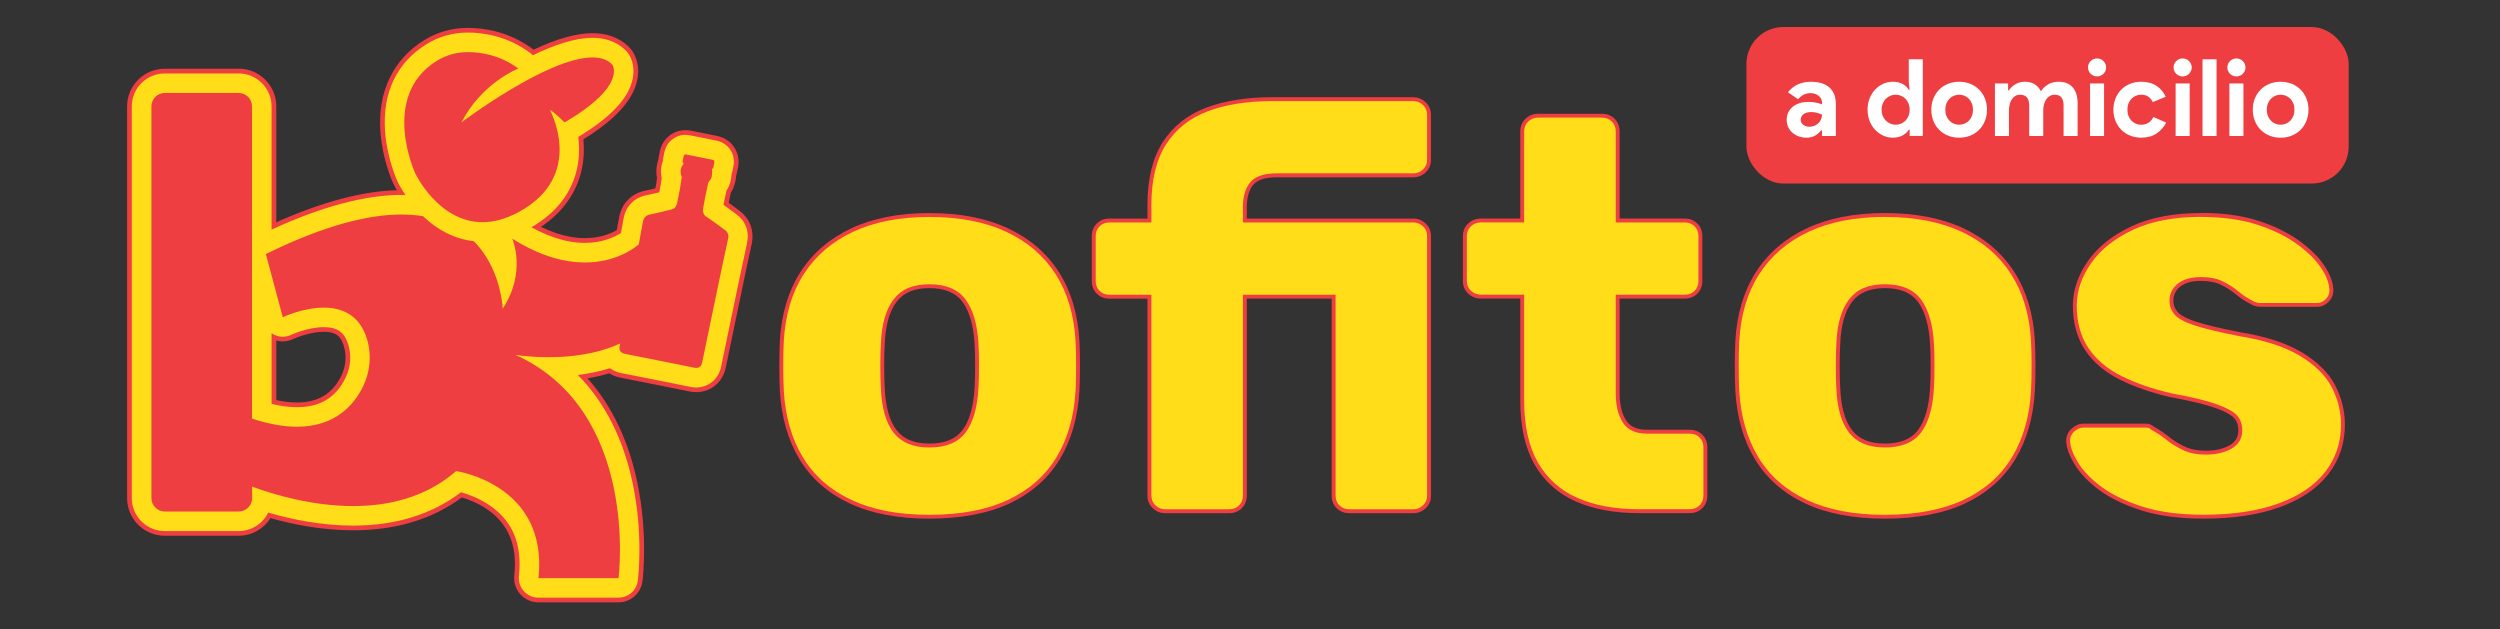 <?xml version="1.0" encoding="UTF-8"?> <svg xmlns="http://www.w3.org/2000/svg" id="a" viewBox="0 0 1000 251.75"><rect x="0" y="0" width="1000" height="251.75" fill="#333333" stroke="none"/><defs><style> .b { isolation: isolate; } .c { fill: #ef3e41; } .d { fill: #fff; } .e { fill: #ffde19; } </style></defs><g><rect class="c" x="698.57" y="10.81" width="240.9" height="62.61" rx="14.77" ry="14.77"></rect><g class="b"><path class="d" d="M728.81,52.16h-.34c-.66.8-1.45,1.49-2.38,2.06-.93.57-2.12.86-3.58.86-1.09,0-2.11-.18-3.06-.54-.96-.36-1.79-.85-2.51-1.48-.71-.63-1.27-1.39-1.67-2.27-.4-.88-.6-1.86-.6-2.91s.21-2.06.64-2.93,1.03-1.62,1.8-2.25c.77-.63,1.68-1.11,2.72-1.44,1.04-.33,2.18-.49,3.41-.49,1.37,0,2.5.11,3.38.32.88.21,1.61.44,2.19.66v-.64c0-1.11-.44-2.04-1.33-2.76-.89-.73-1.99-1.09-3.3-1.09-1.94,0-3.59.81-4.93,2.44l-4.07-2.79c2.23-2.8,5.27-4.2,9.13-4.2,3.26,0,5.74.76,7.46,2.29s2.57,3.79,2.57,6.79v12.6h-5.53v-2.23ZM728.81,45.86c-.66-.31-1.34-.56-2.04-.75-.7-.19-1.46-.28-2.29-.28-1.34,0-2.38.29-3.11.88s-1.09,1.31-1.09,2.16.35,1.54,1.05,2.06c.7.51,1.51.77,2.42.77.74,0,1.43-.13,2.06-.41.63-.27,1.16-.63,1.61-1.07.44-.44.79-.96,1.03-1.54.24-.58.36-1.19.36-1.82Z"></path></g><g class="b"><path class="d" d="M763.86,51.86h-.34c-.51.89-1.31,1.64-2.4,2.27s-2.43.94-4.03.94c-1.34,0-2.62-.28-3.83-.84-1.21-.56-2.29-1.33-3.21-2.31-.93-.99-1.67-2.16-2.21-3.54-.54-1.37-.81-2.87-.81-4.5s.27-3.13.81-4.5c.54-1.37,1.28-2.55,2.21-3.54.93-.99,2-1.76,3.21-2.31,1.21-.56,2.49-.83,3.83-.83,1.6,0,2.94.31,4.03.94,1.09.63,1.89,1.39,2.4,2.27h.34l-.34-3v-9.21h5.61v30.68h-5.27v-2.53ZM758.25,49.89c.74,0,1.45-.14,2.12-.41s1.26-.66,1.78-1.18c.51-.51.93-1.14,1.24-1.88.31-.74.47-1.59.47-2.53s-.16-1.79-.47-2.53c-.31-.74-.73-1.37-1.24-1.89s-1.11-.91-1.78-1.18-1.38-.41-2.12-.41-1.45.14-2.12.43c-.67.29-1.26.69-1.78,1.2s-.93,1.14-1.24,1.89c-.31.74-.47,1.57-.47,2.49s.16,1.74.47,2.49.73,1.37,1.24,1.88c.51.51,1.11.92,1.78,1.2.67.29,1.38.43,2.12.43Z"></path></g><g class="b"><path class="d" d="M783.66,32.71c1.63,0,3.12.28,4.48.83,1.36.56,2.53,1.33,3.51,2.31.99.99,1.76,2.16,2.31,3.54.56,1.37.84,2.87.84,4.5s-.28,3.13-.84,4.5c-.56,1.37-1.33,2.55-2.31,3.54s-2.16,1.76-3.51,2.31c-1.36.56-2.85.84-4.48.84s-3.12-.28-4.48-.84c-1.36-.56-2.53-1.33-3.51-2.31-.99-.99-1.76-2.16-2.31-3.54s-.84-2.87-.84-4.5.28-3.13.84-4.5c.56-1.37,1.33-2.55,2.31-3.54s2.16-1.76,3.51-2.31c1.36-.56,2.85-.83,4.48-.83ZM783.66,49.89c.71,0,1.41-.14,2.08-.41.67-.27,1.26-.66,1.78-1.18s.92-1.14,1.22-1.88.45-1.59.45-2.53-.15-1.79-.45-2.53c-.3-.74-.71-1.37-1.22-1.89-.51-.51-1.11-.91-1.78-1.18-.67-.27-1.36-.41-2.08-.41s-1.44.14-2.1.41c-.66.27-1.24.66-1.76,1.18s-.92,1.14-1.22,1.89c-.3.74-.45,1.58-.45,2.53s.15,1.79.45,2.53.71,1.37,1.22,1.88c.51.51,1.1.91,1.76,1.18.66.27,1.36.41,2.1.41Z"></path></g><g class="b"><path class="d" d="M797.97,33.39h5.27v2.74h.34c.66-1.03,1.55-1.86,2.68-2.49,1.13-.63,2.38-.94,3.75-.94,1.6,0,2.94.37,4.03,1.11,1.09.74,1.86,1.66,2.31,2.74.66-1.06,1.58-1.96,2.79-2.72,1.2-.76,2.66-1.13,4.37-1.13,1.29,0,2.4.21,3.34.62s1.72.99,2.33,1.74c.61.74,1.08,1.64,1.39,2.68.31,1.04.47,2.18.47,3.41v13.24h-5.61v-12.21c0-2.86-1.17-4.29-3.51-4.29-.74,0-1.4.16-1.97.49-.57.33-1.05.77-1.44,1.33-.39.56-.69,1.22-.9,1.99-.21.77-.32,1.6-.32,2.49v10.2h-5.61v-12.21c0-2.86-1.23-4.29-3.69-4.29-.71,0-1.34.16-1.88.49-.54.33-1,.77-1.37,1.33-.37.56-.66,1.22-.86,1.99-.2.77-.3,1.6-.3,2.49v10.2h-5.61v-21Z"></path></g><g class="b"><path class="d" d="M838.81,30.57c-.49,0-.95-.09-1.39-.28-.44-.19-.83-.44-1.16-.77s-.59-.71-.77-1.14-.28-.9-.28-1.41.09-.99.28-1.41.44-.81.77-1.14c.33-.33.71-.58,1.16-.77.44-.19.91-.28,1.39-.28,1,0,1.86.35,2.57,1.05.71.7,1.07,1.55,1.07,2.55s-.36,1.85-1.07,2.55c-.71.7-1.57,1.05-2.57,1.05ZM836.02,54.39v-21h5.61v21h-5.61Z"></path></g><g class="b"><path class="d" d="M866.48,49.03c-.91,1.77-2.19,3.22-3.83,4.35s-3.69,1.69-6.15,1.69c-1.63,0-3.12-.28-4.48-.84-1.36-.56-2.53-1.33-3.51-2.33-.99-1-1.76-2.18-2.31-3.54-.56-1.36-.84-2.85-.84-4.48s.28-3.13.84-4.5c.56-1.37,1.33-2.55,2.31-3.54s2.16-1.76,3.51-2.31c1.36-.56,2.85-.83,4.48-.83,2.43,0,4.47.56,6.13,1.67s2.87,2.56,3.64,4.33l-5.14,2.14c-.49-.97-1.11-1.71-1.86-2.21-.76-.5-1.71-.75-2.85-.75-.74,0-1.44.14-2.1.43s-1.24.69-1.74,1.2c-.5.51-.89,1.14-1.18,1.89-.29.74-.43,1.57-.43,2.49s.14,1.74.43,2.49c.29.74.68,1.37,1.18,1.88.5.51,1.08.92,1.74,1.2.66.29,1.36.43,2.1.43,1.17,0,2.16-.26,2.98-.79.81-.53,1.46-1.29,1.95-2.29l5.14,2.23Z"></path><path class="d" d="M873.04,30.57c-.49,0-.95-.09-1.39-.28-.44-.19-.83-.44-1.16-.77-.33-.33-.59-.71-.77-1.14-.19-.43-.28-.9-.28-1.41s.09-.99.28-1.41c.19-.43.44-.81.77-1.14s.71-.58,1.16-.77c.44-.19.91-.28,1.39-.28,1,0,1.86.35,2.57,1.05.71.7,1.07,1.55,1.07,2.55s-.36,1.85-1.07,2.55-1.57,1.05-2.57,1.05ZM870.25,54.39v-21h5.61v21h-5.61Z"></path><path class="d" d="M881.01,54.39v-30.68h5.61v30.68h-5.61Z"></path></g><g class="b"><path class="d" d="M894.55,30.57c-.49,0-.95-.09-1.39-.28-.44-.19-.83-.44-1.16-.77-.33-.33-.59-.71-.77-1.14-.19-.43-.28-.9-.28-1.41s.09-.99.28-1.41c.19-.43.44-.81.77-1.14s.71-.58,1.16-.77c.44-.19.91-.28,1.39-.28,1,0,1.86.35,2.57,1.05.71.7,1.07,1.55,1.07,2.55s-.36,1.85-1.07,2.55-1.57,1.05-2.57,1.05ZM891.76,54.39v-21h5.61v21h-5.61Z"></path></g><g class="b"><path class="d" d="M912.25,32.71c1.63,0,3.12.28,4.48.83,1.36.56,2.53,1.33,3.51,2.31.99.99,1.76,2.16,2.31,3.54.56,1.37.84,2.87.84,4.5s-.28,3.13-.84,4.5c-.56,1.37-1.33,2.55-2.31,3.54s-2.16,1.76-3.51,2.31c-1.36.56-2.85.84-4.48.84s-3.12-.28-4.48-.84c-1.36-.56-2.53-1.33-3.51-2.31-.99-.99-1.76-2.16-2.31-3.54s-.84-2.87-.84-4.5.28-3.13.84-4.5c.56-1.37,1.33-2.55,2.31-3.54s2.16-1.76,3.51-2.31c1.36-.56,2.85-.83,4.48-.83ZM912.25,49.89c.71,0,1.41-.14,2.08-.41.67-.27,1.26-.66,1.78-1.18s.92-1.14,1.22-1.88.45-1.59.45-2.53-.15-1.79-.45-2.53c-.3-.74-.71-1.37-1.22-1.89-.51-.51-1.11-.91-1.78-1.18-.67-.27-1.36-.41-2.08-.41s-1.44.14-2.1.41c-.66.27-1.24.66-1.76,1.18s-.92,1.14-1.22,1.89c-.3.74-.45,1.58-.45,2.53s.15,1.79.45,2.53.71,1.37,1.22,1.88c.51.51,1.1.91,1.76,1.18.66.27,1.36.41,2.1.41Z"></path></g></g><g><path class="e" d="M371.76,206.69c-12.41,0-23.03-2.03-31.55-6.03-8.56-4.02-15.21-9.87-19.75-17.4-4.53-7.5-7.13-16.57-7.72-26.94-.15-2.93-.22-6.32-.22-10.08s.07-7.08.22-9.86c.59-10.53,3.31-19.64,8.06-27.07,4.76-7.45,11.52-13.26,20.07-17.27,8.52-4,18.91-6.03,30.89-6.03s22.58,2.03,31.11,6.03c8.55,4.01,15.3,9.83,20.07,17.27,4.76,7.44,7.47,16.55,8.06,27.07.15,2.85.22,6.17.22,9.86s-.07,7.08-.22,10.08c-.59,10.38-3.19,19.45-7.72,26.95-4.55,7.53-11.19,13.38-19.75,17.4-8.52,4-19.21,6.03-31.77,6.03h0ZM371.76,114.48c-6.18,0-10.8,1.94-13.72,5.76-2.98,3.9-4.63,9.72-4.92,17.31-.15,2.18-.22,5.13-.22,8.79s.07,6.61.22,8.77c.29,7.76,1.94,13.62,4.91,17.44,2.92,3.75,7.54,5.66,13.72,5.66s10.98-1.9,13.83-5.65c2.91-3.83,4.6-9.7,5.03-17.44.15-2.23.22-5.18.22-8.78s-.07-6.55-.22-8.77c-.43-7.6-2.12-13.44-5.03-17.34-2.85-3.82-7.5-5.75-13.82-5.75h0Z"></path><path class="c" d="M371.76,86.78c12.06,0,22.32,1.99,30.78,5.96s15.04,9.63,19.74,16.99c4.71,7.36,7.35,16.25,7.94,26.69.14,2.8.22,6.07.22,9.82s-.08,7.1-.22,10.04c-.59,10.3-3.13,19.16-7.61,26.58-4.49,7.43-10.96,13.13-19.41,17.1-8.46,3.97-18.94,5.96-31.44,5.96s-22.76-1.99-31.22-5.96c-8.46-3.97-14.93-9.67-19.41-17.1-4.49-7.43-7.03-16.29-7.61-26.58-.15-2.94-.22-6.29-.22-10.04s.07-7.02.22-9.82c.59-10.44,3.23-19.34,7.94-26.69s11.29-13.02,19.74-16.99c8.46-3.97,18.64-5.96,30.55-5.96M371.76,179c6.62,0,11.43-1.99,14.45-5.96,3.01-3.97,4.74-9.93,5.18-17.87.14-2.21.22-5.15.22-8.82s-.08-6.62-.22-8.82c-.44-7.79-2.17-13.71-5.18-17.76-3.02-4.04-7.83-6.07-14.45-6.07s-11.25,2.02-14.34,6.07c-3.09,4.05-4.78,9.97-5.07,17.76-.15,2.21-.22,5.15-.22,8.82s.07,6.62.22,8.82c.29,7.94,1.99,13.9,5.07,17.87,3.09,3.97,7.87,5.96,14.34,5.96M371.76,85.22c-12.09,0-22.59,2.05-31.22,6.1-8.69,4.08-15.55,9.99-20.4,17.56-4.83,7.55-7.59,16.79-8.19,27.45-.15,2.8-.22,6.13-.22,9.9s.07,7.18.22,10.12c.6,10.52,3.23,19.7,7.83,27.31,4.62,7.66,11.38,13.62,20.09,17.7,8.63,4.05,19.35,6.1,31.88,6.1s23.47-2.05,32.1-6.1c8.7-4.09,15.46-10.04,20.09-17.7,4.6-7.61,7.23-16.8,7.83-27.3.15-3.01.22-6.41.22-10.13s-.07-7.04-.22-9.9c-.6-10.67-3.36-19.9-8.19-27.45-4.85-7.57-11.71-13.48-20.4-17.56-8.63-4.05-19.21-6.1-31.44-6.1h.02ZM371.76,177.43c-6.02,0-10.3-1.75-13.11-5.35-2.87-3.69-4.47-9.4-4.75-16.97-.15-2.19-.22-5.13-.22-8.77s.07-6.57.22-8.72c.28-7.47,1.88-13.15,4.76-16.92,2.8-3.67,7.09-5.45,13.1-5.45s10.47,1.78,13.2,5.44c2.81,3.78,4.46,9.47,4.88,16.91.15,2.21.22,5.15.22,8.74s-.07,6.52-.22,8.72c-.42,7.6-2.06,13.32-4.87,17.03-2.73,3.59-7.05,5.34-13.21,5.34h0Z"></path></g><g><path class="e" d="M539.74,204.49c-1.83,0-3.35-.6-4.52-1.77s-1.77-2.69-1.77-4.52v-79.52h-35.5v79.52c0,1.82-.6,3.35-1.77,4.52-1.18,1.18-2.7,1.77-4.52,1.77h-25.59c-1.67,0-3.15-.59-4.39-1.75-1.26-1.17-1.9-2.7-1.9-4.54v-79.52h-15.99c-1.83,0-3.35-.6-4.53-1.77-1.17-1.17-1.77-2.69-1.77-4.52v-17.87c0-1.83.6-3.35,1.77-4.52s2.7-1.77,4.52-1.77h15.99v-6.28c0-10.11,2.01-18.38,5.97-24.58,3.97-6.22,9.7-10.78,17.04-13.55,7.26-2.74,16.04-4.13,26.09-4.13h56.48c1.67,0,3.14.59,4.39,1.75,1.26,1.18,1.9,2.71,1.9,4.54v17.87c0,1.84-.64,3.37-1.9,4.54-1.25,1.16-2.72,1.75-4.39,1.75h-54.71c-4.73,0-8.06,1.09-9.88,3.25-1.85,2.2-2.79,5.44-2.79,9.64v5.18h67.39c1.67,0,3.14.59,4.39,1.75,1.26,1.18,1.9,2.71,1.9,4.54v103.69c0,1.84-.64,3.37-1.9,4.54-1.25,1.16-2.72,1.75-4.39,1.75h-25.62Z"></path><path class="c" d="M565.33,40.45c1.47,0,2.76.52,3.86,1.54,1.1,1.03,1.65,2.35,1.65,3.97v17.87c0,1.62-.55,2.94-1.65,3.97-1.1,1.03-2.39,1.54-3.86,1.54h-54.71c-5,0-8.49,1.18-10.48,3.53-1.99,2.35-2.98,5.74-2.98,10.15v5.96h68.17c1.47,0,2.76.52,3.86,1.54,1.1,1.03,1.65,2.35,1.65,3.97v103.69c0,1.62-.55,2.94-1.65,3.97-1.1,1.03-2.39,1.54-3.86,1.54h-25.59c-1.62,0-2.94-.51-3.97-1.54s-1.54-2.35-1.54-3.97v-80.3h-37.06v80.3c0,1.62-.52,2.94-1.54,3.97-1.03,1.03-2.35,1.54-3.97,1.54h-25.59c-1.47,0-2.76-.51-3.86-1.54-1.1-1.03-1.65-2.35-1.65-3.97v-80.3h-16.77c-1.62,0-2.94-.51-3.97-1.54s-1.54-2.35-1.54-3.97v-17.87c0-1.62.51-2.94,1.54-3.97s2.35-1.54,3.97-1.54h16.77v-7.06c0-10,1.95-18.05,5.85-24.16,3.9-6.1,9.45-10.51,16.66-13.24,7.2-2.72,15.81-4.08,25.81-4.08h56.48M565.33,38.89h-56.48c-10.14,0-19.01,1.41-26.36,4.18-7.5,2.83-13.36,7.49-17.42,13.86-4.04,6.33-6.09,14.74-6.09,25v5.5h-15.2c-2.04,0-3.75.67-5.08,2s-2,3.04-2,5.08v17.87c0,2.04.67,3.75,2,5.08,1.32,1.33,3.03,2,5.07,2h15.2v78.74c0,2.06.72,3.78,2.15,5.11,1.39,1.3,3.05,1.96,4.93,1.96h25.59c2.04,0,3.75-.67,5.08-2s2-3.04,2-5.08v-78.74h33.94v78.74c0,2.04.67,3.75,2,5.08,1.32,1.33,3.03,2,5.07,2h25.59c1.87,0,3.53-.66,4.93-1.96,1.43-1.33,2.15-3.05,2.15-5.11v-103.69c0-2.06-.72-3.78-2.15-5.11-1.4-1.3-3.06-1.97-4.93-1.97h-66.61v-4.39c0-4.01.88-7.09,2.61-9.14,1.67-1.97,4.79-2.97,9.28-2.97h54.71c1.87,0,3.53-.66,4.93-1.96,1.43-1.33,2.15-3.05,2.15-5.11v-17.87c0-2.06-.72-3.78-2.15-5.11-1.4-1.3-3.06-1.97-4.93-1.97h0l.02-.02Z"></path></g><g><path class="e" d="M655.33,204.49c-9.48,0-17.79-1.54-24.69-4.59-6.96-3.07-12.39-7.93-16.14-14.44-3.73-6.48-5.62-14.97-5.62-25.21v-41.58h-16.43c-1.82,0-3.37-.59-4.62-1.76-1.26-1.18-1.9-2.7-1.9-4.54v-17.87c0-1.83.64-3.36,1.9-4.54,1.25-1.17,2.8-1.76,4.62-1.76h16.43v-35.62c0-1.83.64-3.36,1.9-4.54,1.25-1.17,2.73-1.76,4.39-1.76h25.59c1.82,0,3.34.6,4.52,1.77,1.18,1.18,1.77,2.7,1.77,4.52v35.62h26.79c1.82,0,3.34.6,4.52,1.77,1.18,1.18,1.77,2.7,1.77,4.52v17.87c0,1.83-.6,3.35-1.77,4.52-1.18,1.18-2.7,1.77-4.52,1.77h-26.79v38.49c0,4.83.92,8.69,2.74,11.49,1.77,2.73,4.73,4.06,9.05,4.06h16.99c1.82,0,3.34.6,4.52,1.77,1.18,1.18,1.77,2.7,1.77,4.52v19.19c0,1.83-.6,3.35-1.77,4.52s-2.7,1.77-4.52,1.77h-20.52l.02.04Z"></path><path class="c" d="M640.78,47.07c1.62,0,2.94.52,3.97,1.54,1.03,1.03,1.54,2.35,1.54,3.97v36.4h27.58c1.62,0,2.94.52,3.97,1.54,1.03,1.03,1.54,2.35,1.54,3.97v17.87c0,1.62-.52,2.94-1.54,3.97-1.03,1.03-2.35,1.54-3.97,1.54h-27.58v39.27c0,5,.95,8.97,2.87,11.91,1.91,2.94,5.15,4.41,9.71,4.41h16.99c1.62,0,2.94.52,3.97,1.54,1.03,1.03,1.54,2.35,1.54,3.97v19.19c0,1.62-.52,2.94-1.54,3.97-1.03,1.03-2.35,1.54-3.97,1.54h-20.52c-9.41,0-17.54-1.51-24.38-4.52s-12.1-7.72-15.77-14.12c-3.68-6.4-5.52-14.67-5.52-24.82v-42.36h-17.21c-1.62,0-2.98-.51-4.08-1.54-1.1-1.03-1.65-2.35-1.65-3.97v-17.87c0-1.62.55-2.94,1.65-3.97,1.1-1.03,2.46-1.54,4.08-1.54h17.21v-36.4c0-1.62.55-2.94,1.65-3.97,1.1-1.03,2.39-1.54,3.86-1.54h25.59M640.78,45.51h-25.59c-1.87,0-3.53.66-4.93,1.96-1.43,1.33-2.15,3.05-2.15,5.11v34.84h-15.65c-2.02,0-3.75.66-5.15,1.96-1.43,1.33-2.15,3.05-2.15,5.11v17.87c0,2.06.72,3.78,2.15,5.11,1.39,1.3,3.13,1.96,5.15,1.96h15.65v40.79c0,10.38,1.93,18.99,5.72,25.6,3.83,6.66,9.38,11.63,16.5,14.77,7,3.09,15.42,4.66,25.01,4.66h20.52c2.04,0,3.75-.67,5.08-2s2-3.04,2-5.08v-19.19c0-2.04-.67-3.74-2-5.07s-3.04-2-5.08-2h-16.99c-4.03,0-6.78-1.21-8.4-3.7-1.74-2.67-2.62-6.39-2.62-11.06v-37.71h26.01c2.04,0,3.75-.67,5.08-2s2-3.04,2-5.08v-17.87c0-2.04-.67-3.74-2-5.07-1.34-1.33-3.04-2-5.08-2h-26.01v-34.84c0-2.04-.67-3.74-2-5.07-1.33-1.33-3.04-2-5.08-2h.01Z"></path></g><g><path class="e" d="M753.95,206.69c-12.41,0-23.03-2.03-31.55-6.03-8.56-4.02-15.21-9.87-19.75-17.4-4.53-7.5-7.13-16.57-7.72-26.94-.15-2.92-.22-6.31-.22-10.08s.07-7.09.22-9.86c.59-10.53,3.3-19.64,8.06-27.07,4.77-7.45,11.52-13.26,20.07-17.27,8.52-4,18.91-6.03,30.89-6.03s22.58,2.03,31.11,6.03c8.55,4.02,15.3,9.83,20.07,17.27,4.76,7.44,7.47,16.55,8.06,27.07.15,2.83.22,6.15.22,9.86s-.07,7.1-.22,10.08c-.59,10.38-3.19,19.45-7.72,26.95-4.55,7.53-11.19,13.38-19.75,17.4-8.52,4-19.21,6.03-31.77,6.03h0ZM753.95,114.48c-6.18,0-10.8,1.94-13.72,5.76-2.98,3.9-4.63,9.72-4.92,17.31-.15,2.2-.22,5.15-.22,8.79s.07,6.6.22,8.77c.29,7.76,1.94,13.62,4.91,17.44,2.92,3.75,7.54,5.66,13.72,5.66s10.98-1.9,13.83-5.65c2.91-3.83,4.6-9.7,5.03-17.44.15-2.21.22-5.16.22-8.78s-.07-6.57-.22-8.77c-.43-7.6-2.12-13.44-5.03-17.34-2.85-3.82-7.5-5.75-13.82-5.75h0Z"></path><path class="c" d="M753.95,86.78c12.06,0,22.32,1.99,30.78,5.96s15.04,9.63,19.74,16.99c4.71,7.36,7.35,16.25,7.94,26.69.14,2.8.22,6.07.22,9.82s-.08,7.1-.22,10.04c-.59,10.3-3.13,19.16-7.61,26.58-4.49,7.43-10.96,13.13-19.41,17.1-8.46,3.97-18.94,5.96-31.44,5.96s-22.76-1.99-31.22-5.96c-8.46-3.97-14.93-9.67-19.41-17.1-4.49-7.43-7.02-16.29-7.61-26.58-.15-2.94-.22-6.29-.22-10.04s.07-7.02.22-9.82c.59-10.44,3.23-19.34,7.94-26.69s11.29-13.02,19.74-16.99c8.46-3.97,18.64-5.96,30.55-5.96M753.95,179c6.62,0,11.43-1.99,14.45-5.96,3.01-3.97,4.74-9.93,5.18-17.87.14-2.21.22-5.15.22-8.82s-.08-6.62-.22-8.82c-.44-7.79-2.17-13.71-5.18-17.76-3.02-4.04-7.83-6.07-14.45-6.07s-11.25,2.02-14.34,6.07c-3.09,4.05-4.78,9.97-5.07,17.76-.15,2.21-.22,5.15-.22,8.82s.07,6.62.22,8.82c.29,7.94,1.99,13.9,5.07,17.87,3.09,3.97,7.87,5.96,14.34,5.96M753.95,85.22c-12.09,0-22.59,2.05-31.22,6.1-8.69,4.08-15.55,9.99-20.4,17.56-4.83,7.55-7.59,16.79-8.19,27.45-.15,2.8-.22,6.13-.22,9.9s.07,7.18.22,10.12c.6,10.52,3.23,19.7,7.83,27.31,4.62,7.66,11.38,13.62,20.09,17.7,8.63,4.05,19.35,6.1,31.88,6.1s23.47-2.05,32.1-6.1c8.7-4.09,15.46-10.04,20.09-17.7,4.6-7.61,7.23-16.8,7.83-27.3.15-3.01.22-6.41.22-10.13s-.07-7.05-.22-9.9c-.6-10.67-3.36-19.9-8.19-27.45-4.85-7.57-11.71-13.48-20.4-17.56-8.63-4.05-19.21-6.1-31.44-6.1h.02ZM753.95,177.43c-6.02,0-10.3-1.75-13.11-5.35-2.87-3.69-4.47-9.4-4.75-16.97-.15-2.19-.22-5.13-.22-8.77s.07-6.57.22-8.72c.28-7.47,1.88-13.15,4.76-16.92,2.8-3.67,7.09-5.45,13.1-5.45s10.47,1.78,13.2,5.44c2.81,3.78,4.46,9.47,4.88,16.91.15,2.21.22,5.15.22,8.74s-.07,6.53-.22,8.72c-.42,7.6-2.06,13.32-4.87,17.03-2.73,3.59-7.05,5.34-13.21,5.34h0Z"></path></g><g><path class="e" d="M881.46,206.69c-9.59,0-17.87-1.09-24.61-3.24-6.73-2.14-12.3-4.82-16.55-7.95s-7.48-6.44-9.58-9.81c-2.12-3.4-3.27-6.38-3.43-8.86-.17-1.84.43-3.43,1.79-4.7,1.32-1.24,2.76-1.87,4.28-1.87h25.15c.55,0,1.04.1,1.45.3.34.17.8.47,1.4.92,1.94,1.05,3.89,2.37,5.81,3.91,1.85,1.5,4.03,2.84,6.46,3.98,2.38,1.12,5.31,1.69,8.71,1.69,3.96,0,7.32-.78,9.98-2.32,2.56-1.48,3.8-3.64,3.8-6.6,0-2.15-.6-3.95-1.8-5.34-1.23-1.43-3.83-2.88-7.73-4.3-3.99-1.45-10.07-2.92-18.07-4.38-7.71-1.78-14.52-4.14-20.29-7.02-5.83-2.92-10.39-6.79-13.54-11.52-3.16-4.74-4.76-10.56-4.76-17.31,0-6.02,1.98-11.89,5.88-17.44,3.88-5.53,9.63-10.11,17.07-13.6,7.43-3.49,16.67-5.26,27.47-5.26,8.57,0,16.11,1.01,22.41,3.02,6.3,2,11.71,4.6,16.1,7.72,4.39,3.13,7.76,6.39,10.01,9.68,2.28,3.34,3.51,6.44,3.66,9.22.17,1.66-.35,3.17-1.53,4.44-1.18,1.26-2.56,1.9-4.1,1.9h-22.94c-.68,0-1.37-.13-2.04-.38-.64-.24-1.18-.51-1.66-.83-1.8-.9-3.61-2.12-5.4-3.61-1.71-1.42-3.74-2.72-6.03-3.87-2.23-1.12-5.09-1.68-8.47-1.68-3.77,0-6.72.83-8.78,2.48-2.03,1.62-3.02,3.66-3.02,6.23,0,1.75.56,3.33,1.71,4.82,1.14,1.49,3.62,2.88,7.35,4.15,3.86,1.31,9.95,2.79,18.1,4.39,10.17,1.62,18.43,4.29,24.52,7.93,6.13,3.66,10.53,8,13.09,12.88,2.55,4.87,3.84,10.08,3.84,15.47,0,7.21-2.17,13.67-6.45,19.23-4.27,5.54-10.66,9.89-18.99,12.94-8.29,3.03-18.48,4.57-30.27,4.57v.02Z"></path><path class="c" d="M880.35,86.78c8.53,0,15.92.99,22.17,2.98,6.25,1.99,11.54,4.52,15.88,7.61s7.61,6.25,9.82,9.49,3.38,6.18,3.53,8.82c.14,1.47-.3,2.76-1.32,3.86-1.03,1.1-2.21,1.65-3.53,1.65h-22.94c-.59,0-1.18-.11-1.76-.33-.59-.22-1.1-.48-1.54-.77-1.76-.88-3.53-2.06-5.29-3.53-1.76-1.47-3.83-2.79-6.18-3.97s-5.29-1.76-8.82-1.76c-3.97,0-7.06.88-9.27,2.65-2.21,1.76-3.31,4.05-3.31,6.84,0,1.91.62,3.68,1.87,5.29,1.25,1.62,3.82,3.09,7.72,4.41,3.9,1.32,9.96,2.8,18.2,4.41,10.15,1.62,18.23,4.23,24.27,7.83,6.03,3.61,10.29,7.8,12.8,12.57,2.5,4.78,3.75,9.82,3.75,15.11,0,7.06-2.1,13.31-6.29,18.75s-10.41,9.67-18.64,12.68c-8.24,3.01-18.24,4.52-30,4.52-9.56,0-17.69-1.07-24.38-3.2s-12.13-4.74-16.33-7.83c-4.19-3.09-7.32-6.29-9.38-9.6s-3.16-6.14-3.31-8.49c-.15-1.62.36-2.98,1.54-4.08,1.18-1.1,2.43-1.65,3.75-1.65h25.15c.44,0,.81.08,1.1.22.29.15.73.44,1.32.88,1.91,1.03,3.82,2.32,5.74,3.86,1.91,1.54,4.12,2.91,6.62,4.08,2.5,1.18,5.52,1.76,9.04,1.76,4.12,0,7.57-.81,10.37-2.43,2.79-1.62,4.19-4.04,4.19-7.28,0-2.35-.66-4.3-1.99-5.85-1.32-1.54-4.01-3.05-8.05-4.52-4.05-1.47-10.11-2.94-18.2-4.41-7.65-1.76-14.34-4.08-20.08-6.95s-10.15-6.62-13.24-11.25-4.63-10.26-4.63-16.88c0-5.88,1.91-11.54,5.74-16.99,3.82-5.44,9.41-9.89,16.77-13.35,7.35-3.45,16.4-5.18,27.14-5.18M880.35,85.22c-10.91,0-20.27,1.79-27.8,5.33-7.57,3.56-13.42,8.22-17.38,13.86-3.99,5.68-6.02,11.7-6.02,17.89,0,6.9,1.65,12.87,4.9,17.74,3.23,4.84,7.88,8.8,13.84,11.78,5.82,2.91,12.69,5.29,20.42,7.07.02,0,.05.01.07.01,7.95,1.45,13.99,2.91,17.95,4.34,4.7,1.71,6.62,3.16,7.4,4.07,1.08,1.26,1.61,2.84,1.61,4.83,0,2.66-1.12,4.6-3.41,5.93-2.54,1.47-5.76,2.22-9.59,2.22-3.29,0-6.11-.54-8.38-1.62-2.38-1.12-4.5-2.42-6.3-3.88-1.94-1.57-3.91-2.9-5.87-3.97-.62-.46-1.1-.77-1.46-.96-.53-.26-1.14-.39-1.81-.39h-25.15c-1.73,0-3.35.7-4.82,2.08-1.52,1.42-2.22,3.28-2.03,5.36.16,2.59,1.32,5.61,3.54,9.18,2.15,3.46,5.44,6.84,9.78,10.03,4.32,3.18,9.96,5.89,16.78,8.06s15.18,3.27,24.85,3.27c11.89,0,22.16-1.55,30.54-4.62,8.48-3.1,14.99-7.54,19.34-13.2,4.39-5.69,6.61-12.32,6.61-19.71,0-5.52-1.32-10.85-3.93-15.84-2.63-5.02-7.13-9.45-13.38-13.19-6.17-3.68-14.51-6.39-24.8-8.03-8.11-1.59-14.15-3.06-17.97-4.35-4.47-1.52-6.27-2.95-6.99-3.89-1.04-1.35-1.55-2.77-1.55-4.34,0-2.32.89-4.15,2.72-5.62,1.91-1.53,4.7-2.3,8.29-2.3,3.27,0,6,.54,8.13,1.6,2.24,1.12,4.21,2.39,5.88,3.77,1.82,1.51,3.67,2.75,5.51,3.68.52.34,1.1.63,1.78.88.76.28,1.54.43,2.31.43h22.94c1.77,0,3.34-.72,4.67-2.15,1.33-1.43,1.92-3.13,1.74-5.05-.17-2.92-1.45-6.14-3.8-9.59-2.3-3.37-5.73-6.7-10.2-9.88-4.45-3.17-9.94-5.8-16.32-7.83s-14-3.05-22.64-3.05h0v.05Z"></path></g><g><g><g><path class="c" d="M215.36,236.1c-1.37,0-2.68-.58-3.6-1.6-.92-1.02-1.36-2.39-1.21-3.75,2.98-27.95-19.71-35.45-26.8-37.1-11.27,9.05-25.55,13.64-42.5,13.64-13.44,0-26.13-2.87-35.8-5.92-.97,4.62-5.08,8.09-9.99,8.09h-29.56c-5.62,0-10.2-4.58-10.2-10.2V42.56c0-5.63,4.58-10.21,10.2-10.21h29.56c5.63,0,10.21,4.58,10.21,10.21v53.99c21.39-10.35,39.88-15.6,54.99-15.6,24.91,0,36.13,13.76,41.17,25.6.23-5.31-1.26-8.9-1.37-9.16-.83-1.95-.31-4.23,1.3-5.61.91-.77,2.03-1.17,3.16-1.17.88,0,1.77.24,2.55.74,9.29,5.84,18.2,8.8,26.49,8.8s14.42-3.18,17.12-5.09c.43-2.33.86-4.66,1.27-7,.7-3.89,3.1-6.33,6.95-7.07,1.87-.35,3.72-.82,5.68-1.31.43-.11.86-.21,1.29-.32l.15-.77c.48-2.35.94-4.56,1.2-6.77.03-.25.07-.49.11-.72-.59-2.13-.43-4.26.45-6.22-.02-.55.03-1.11.16-1.68.05-.2.09-.42.13-.63.07-.39.15-.77.24-1.15.64-2.68,2.87-4.48,5.54-4.48.4,0,.82.04,1.23.12,3.51.7,7.01,1.41,10.52,2.12,3.11.63,5.05,3.46,4.51,6.59-.11.62-.23,1.23-.35,1.84l-.06.31c-.1.49-.24.92-.41,1.3-.04,1.54-.26,3.81-1.87,5.87-.03.15-.05.29-.09.44-.57,2.49-1.08,5.05-1.55,7.79,1.68,1.13,3.26,2.3,4.79,3.44.62.46,1.24.92,1.86,1.38,2.78,2.03,3.88,5.06,3.12,8.52-1.76,8.02-3.46,16.22-5.11,24.14-.85,4.1-1.7,8.2-2.57,12.29-.44,2.08-.87,4.17-1.3,6.25-.46,2.25-.93,4.5-1.41,6.75-.76,3.6-3.54,5.93-7.09,5.93-.57,0-1.16-.06-1.75-.18l-5.13-1.04c-2.38-.48-4.76-.97-7.14-1.44-3.29-.66-6.59-1.31-9.88-1.96l-5.27-1.04c-.54-.11-1.31-.26-2.16-.66-.98-.46-1.81-1.05-2.46-1.76-7.06,2.41-14.35,3.37-20.44,3.68,12.98,10.9,21.84,26.65,25.98,46.42,4.2,20.09,2.08,37.12,1.99,37.84-.31,2.42-2.37,4.22-4.8,4.22h-32.05ZM105.66,163.85c4.76,1.32,9.16,1.99,13.12,1.99,10.29,0,17.71-4.47,22.04-13.29,2.45-4.97,2.91-10.54,1.3-15.68-1.92-6.14-5.93-8.99-12.61-8.99-7.12,0-14.25,3.33-14.32,3.37-.66.31-1.37.47-2.08.47s-1.39-.15-2.03-.45c-1.3-.6-2.28-1.75-2.65-3.14l-2.77-10.35s0,46.07,0,46.07Z"></path><path class="c" d="M95.45,37.19c2.96,0,5.36,2.4,5.36,5.36v124.89c6.94,2.29,12.88,3.25,17.96,3.25,15.36,0,22.84-8.77,26.39-15.99,2.95-5.99,3.57-12.89,1.58-19.26-3.05-9.73-10.26-12.39-17.23-12.39-8.38,0-16.4,3.84-16.4,3.84l-6.77-25.28c23.41-11.51,41.04-15.81,54.31-15.81,39.29,0,40.42,37.68,40.42,37.68,9.74-14.78,3.82-28.03,3.82-28.03,11.47,7.21,21.24,9.54,29.07,9.54,12.13,0,19.6-5.58,21.54-7.24.55-2.95,1.09-5.9,1.62-8.85.34-1.88,1.22-2.8,3.09-3.16,2.78-.53,5.53-1.28,8.29-1.94l1.25-.51c1-.99,1.12-2.27,1.38-3.49.51-2.47,1.02-4.93,1.31-7.43.04-.34.1-.68.2-1.02.12-.42.03-.77-.11-1.17-.56-1.56-.31-3.02.69-4.34.18-.24.31-.42.05-.67-.27-.25-.28-.56-.2-.9.13-.58.22-1.16.36-1.73.12-.51.39-.77.83-.77.09,0,.18.01.28.03,3.5.7,7,1.41,10.5,2.12.54.11.8.46.7,1.02-.12.68-.26,1.36-.39,2.03-.02.12-.05.3-.12.33-.68.28-.36.78-.37,1.27-.02,1.4-.06,2.79-1.18,3.89-.52.51-.52,1.31-.67,1.99-.69,3.02-1.27,6.06-1.79,9.11-.12.7.03,1.36.28,2.08l.58.74c.49.27.93.62,1.4.93,2.22,1.49,4.34,3.13,6.5,4.71,1.27.93,1.58,2.08,1.25,3.57-2.67,12.14-5.12,24.32-7.68,36.48-.91,4.33-1.79,8.67-2.7,13-.29,1.38-1.11,2.09-2.35,2.09-.25,0-.51-.03-.79-.08-4.09-.83-8.19-1.67-12.28-2.48-5.05-1.01-10.11-2-15.16-3-.36-.07-.72-.14-1.05-.3-1.17-.54-1.62-1.35-1.39-2.66.08-.42.16-.85.23-1.27-9.49,4.44-20.34,5.51-28.62,5.51-7.78,0-13.29-.95-13.29-.95,49.89,22.48,41.27,89.31,41.27,89.31h-32.03c4-37.57-32.95-42.81-32.95-42.81-12.13,10.59-27.03,13.99-41.16,13.99-16.33,0-31.63-4.54-40.43-7.76v4.58c0,2.96-2.4,5.36-5.36,5.36h-29.56c-2.96,0-5.36-2.4-5.36-5.36V42.54c0-2.96,2.4-5.36,5.36-5.36h29.56M95.45,27.5h-29.56c-8.3,0-15.05,6.75-15.05,15.05v156.7c0,8.3,6.75,15.05,15.05,15.05h29.56c5.37,0,10.08-2.82,12.75-7.06,9.39,2.65,20.9,4.88,33.04,4.88,17.1,0,31.72-4.42,43.53-13.16,2.83.86,6.83,2.43,10.59,5.11,8.22,5.88,11.61,14.43,10.36,26.16-.29,2.73.59,5.46,2.43,7.5s4.46,3.21,7.2,3.21h32.03c4.87,0,8.98-3.62,9.61-8.45.1-.75,2.32-18.57-2.05-39.45-3.51-16.77-10.26-30.83-19.93-41.71,3.03-.51,5.92-1.18,8.69-2,.45.28.92.53,1.41.76,1.35.63,2.55.87,3.19,1l5.17,1.02c3.34.66,6.68,1.32,10.03,1.99,2.41.48,4.82.97,7.23,1.46,1.68.34,3.36.68,5.04,1.02.9.18,1.81.28,2.7.28,5.84,0,10.59-3.93,11.83-9.78.48-2.26.95-4.53,1.41-6.79.43-2.07.86-4.14,1.29-6.22.86-4.09,1.71-8.19,2.56-12.29,1.64-7.92,3.34-16.11,5.1-24.11,1.17-5.29-.7-10.32-4.99-13.47-.62-.45-1.23-.9-1.83-1.36-.77-.57-1.55-1.16-2.36-1.74.27-1.39.55-2.73.85-4.06,1.6-2.49,2.03-5.03,2.15-6.84.14-.42.25-.86.35-1.33v-.03l.05-.23c.13-.67.27-1.35.39-2.02.99-5.7-2.67-11.04-8.32-12.19-3.5-.71-7.01-1.42-10.53-2.12-.71-.14-1.45-.22-2.17-.22-4.96,0-9.08,3.3-10.26,8.21-.1.44-.2.89-.28,1.35-.03.16-.06.32-.09.47-.14.6-.22,1.19-.26,1.78-.84,2.36-1.04,4.89-.54,7.4-.16,1.32-.4,2.68-.67,4.09-1.28.31-2.52.6-3.73.83-5.83,1.11-9.77,5.11-10.82,10.97-.28,1.58-.57,3.2-.89,4.9-2.54,1.45-6.84,3.2-12.74,3.2-7.37,0-15.41-2.71-23.92-8.05-1.64-1.03-3.51-1.55-5.36-1.55-2.29,0-4.56.79-6.34,2.39-.63.56-1.17,1.19-1.62,1.85-7.28-7.52-18.6-13.84-36.07-13.84-14.15,0-30.99,4.32-50.15,12.85v-46.4c0-8.3-6.75-15.05-15.05-15.05h0v.04ZM113.11,136.56c1.43,0,2.86-.32,4.18-.95,1.69-.79,7.26-2.89,12.22-2.89,5.22,0,6.88,2.05,7.99,5.6,1.24,3.95.87,8.24-1.02,12.09-3.5,7.12-9.29,10.59-17.7,10.59-2.54,0-5.3-.32-8.27-.94v-23.85c.85.24,1.73.36,2.61.36h0Z"></path></g><g><path class="c" d="M193,93.71c-20.58,0-30.88-21.45-31.31-22.36-5.54-12.02-10.47-38.12,10.42-51.1,4.38-2.72,9.41-4.19,14.55-4.23h.39c5.93,0,14.77,1.3,23.17,7.5.84.62,1.44,1.48,1.75,2.45,8.74-4.42,17.83-7.84,25.01-7.84,4.87,0,8.74,1.5,11.48,4.45.12.13.24.27.34.42,1.13,1.53,2.08,4.44,1.35,8-1.44,7.04-8.81,14.5-21.89,22.16-.06.04-.13.07-.19.11.81,4.54.98,10.01-.67,15.62-2.49,8.46-8.47,15.28-17.76,20.28-5.62,3.02-11.22,4.56-16.63,4.56h0v-.02Z"></path><path class="c" d="M187.06,20.85c5.32,0,13,1.17,20.29,6.56,0,0-14.47,5.54-22.79,21.56,0,0,34.37-26,52.43-26,3.29,0,6.04.86,7.93,2.9,0,0,6.16,8.32-19.09,23.1,0,0-4.62-4.62-5.85-4.93,0,0,14.47,26.27-12.63,40.85-5.27,2.84-10.06,3.98-14.34,3.98-17.74,0-26.93-19.58-26.93-19.58,0,0-14.19-30.78,8.6-44.93,3.62-2.25,7.78-3.46,12.04-3.51h.34M187.06,11.16h-.43c-6.03.06-11.93,1.78-17.06,4.97-12.39,7.7-18.57,20.74-17.39,36.71.8,10.9,4.67,19.55,5.11,20.5,0,.02.02.04.03.06.48,1.03,12.07,25.15,35.7,25.15,6.23,0,12.6-1.73,18.93-5.14,10.47-5.64,17.24-13.43,20.11-23.17,1.51-5.13,1.72-10.09,1.28-14.49,12.86-7.96,19.93-15.76,21.58-23.79,1.32-6.46-1.35-10.71-2.21-11.86-.21-.29-.45-.57-.69-.83-2.54-2.73-7.21-5.99-15.03-5.99-6.38,0-14.16,2.17-23.55,6.59-.11-.09-.22-.17-.33-.26-9.46-6.98-19.38-8.45-26.04-8.45h-.01Z"></path></g></g><g><g><path class="c" d="M215.36,235.16c-1.11,0-2.16-.47-2.9-1.29-.74-.82-1.1-1.92-.98-3.03,3.12-29.33-21.22-36.73-27.97-38.21-11.15,9.1-25.36,13.71-42.26,13.71-13.82,0-26.84-3.06-36.56-6.21-.45,4.7-4.41,8.38-9.23,8.38h-29.56c-5.11,0-9.26-4.16-9.26-9.27V42.54c0-5.11,4.16-9.27,9.26-9.27h29.56c5.11,0,9.27,4.16,9.27,9.27v55.49c21.83-10.72,40.65-16.16,55.93-16.16,26.91,0,37.51,16.39,41.66,28.56,1.44-7.6-.86-13.11-1-13.43-.68-1.57-.26-3.41,1.04-4.53.73-.63,1.64-.95,2.55-.95.71,0,1.43.2,2.06.59,9.44,5.93,18.52,8.94,26.99,8.94,9.21,0,15.31-3.54,17.97-5.49.46-2.46.9-4.92,1.34-7.37.62-3.47,2.77-5.65,6.2-6.31,1.89-.36,3.76-.82,5.73-1.32.62-.16,1.25-.31,1.87-.46.04-.19.27-1.35.27-1.35.49-2.37.95-4.6,1.21-6.85.04-.31.08-.6.14-.88-.62-2.06-.46-4.12.44-5.99-.05-.53-.01-1.09.12-1.65.05-.21.09-.44.13-.66.07-.37.14-.74.23-1.11.54-2.28,2.36-3.77,4.63-3.77.34,0,.69.04,1.04.11,3.5.7,7.01,1.41,10.51,2.12,2.6.53,4.22,2.9,3.77,5.51-.11.61-.23,1.21-.34,1.81l-.06.31c-.1.49-.24.9-.42,1.26-.03,1.46-.19,3.72-1.82,5.69-.04.21-.08.43-.12.63-.61,2.68-1.16,5.44-1.67,8.42.03.02.06.04.08.06.13.09.25.18.38.27,1.67,1.12,3.26,2.3,4.79,3.44.62.46,1.24.93,1.87,1.38,2.46,1.8,3.44,4.49,2.76,7.57-1.76,8.03-3.46,16.23-5.11,24.15-.85,4.1-1.7,8.2-2.56,12.29-.44,2.08-.87,4.17-1.3,6.26-.46,2.25-.93,4.5-1.4,6.75-.67,3.15-3.09,5.19-6.17,5.19-.51,0-1.03-.05-1.57-.16l-5.13-1.04c-2.38-.48-4.76-.97-7.14-1.44-3.3-.66-6.59-1.31-9.89-1.96l-5.27-1.04c-.49-.1-1.19-.24-1.95-.59-1.07-.5-1.93-1.18-2.54-2.01-8.14,2.88-16.66,3.78-23.29,3.94,13.87,10.8,23.31,26.93,27.6,47.46,4.17,19.93,2.07,36.82,1.97,37.52-.25,1.95-1.91,3.41-3.87,3.41h-32.03ZM104.72,164.56c5.1,1.47,9.82,2.22,14.05,2.22,10.68,0,18.38-4.65,22.88-13.81,2.56-5.19,3.04-11,1.36-16.37-2.06-6.58-6.35-9.65-13.5-9.65s-14.65,3.42-14.72,3.46c-.53.25-1.1.38-1.68.38s-1.12-.12-1.64-.36c-1.05-.49-1.84-1.41-2.14-2.53l-4.62-17.23v53.9h0Z"></path><path class="e" d="M95.45,37.19c2.96,0,5.36,2.4,5.36,5.36v124.89c6.94,2.29,12.88,3.25,17.96,3.25,15.36,0,22.84-8.77,26.39-15.99,2.95-5.99,3.57-12.89,1.58-19.26-3.05-9.73-10.26-12.39-17.23-12.39-8.38,0-16.4,3.84-16.4,3.84l-6.77-25.28c23.41-11.51,41.04-15.81,54.31-15.81,39.29,0,40.42,37.68,40.42,37.68,9.74-14.78,3.82-28.03,3.82-28.03,11.47,7.21,21.24,9.54,29.07,9.54,12.13,0,19.6-5.58,21.54-7.24.55-2.95,1.09-5.9,1.62-8.85.34-1.88,1.22-2.8,3.09-3.16,2.78-.53,5.53-1.28,8.29-1.94l1.25-.51c1-.99,1.12-2.27,1.38-3.49.51-2.47,1.02-4.93,1.31-7.43.04-.34.1-.68.2-1.02.12-.42.03-.77-.11-1.17-.56-1.56-.31-3.02.69-4.34.18-.24.31-.42.05-.67-.27-.25-.28-.56-.2-.9.13-.58.22-1.16.36-1.73.12-.51.39-.77.83-.77.09,0,.18,0,.28.03,3.5.7,7,1.41,10.5,2.12.54.11.8.46.7,1.02-.12.68-.26,1.36-.39,2.03-.02.12-.05.3-.12.33-.68.28-.36.78-.37,1.27-.02,1.4-.06,2.79-1.18,3.89-.52.51-.52,1.31-.67,1.99-.69,3.02-1.27,6.06-1.79,9.11-.12.7.03,1.36.28,2.08l.58.74c.49.27.93.62,1.4.93,2.22,1.49,4.34,3.13,6.5,4.71,1.27.93,1.58,2.08,1.25,3.57-2.67,12.14-5.12,24.32-7.68,36.48-.91,4.33-1.79,8.67-2.7,13-.29,1.38-1.11,2.09-2.35,2.09-.25,0-.51-.03-.79-.08-4.09-.83-8.19-1.67-12.28-2.48-5.05-1.01-10.11-2-15.16-3-.36-.07-.72-.14-1.05-.3-1.17-.54-1.62-1.35-1.39-2.66.08-.42.16-.85.23-1.27-9.49,4.44-20.34,5.51-28.62,5.51-7.78,0-13.29-.95-13.29-.95,49.89,22.48,41.27,89.31,41.27,89.31h-32.03c4-37.57-32.95-42.81-32.95-42.81-12.13,10.59-27.03,13.99-41.16,13.99-16.33,0-31.63-4.54-40.43-7.76v4.58c0,2.96-2.4,5.36-5.36,5.36h-29.56c-2.96,0-5.36-2.4-5.36-5.36V42.54c0-2.96,2.4-5.36,5.36-5.36h29.56M95.45,29.38h-29.56c-7.26,0-13.17,5.91-13.17,13.17v156.7c0,7.26,5.91,13.17,13.17,13.17h29.56c5.19,0,9.7-3.02,11.84-7.4,9.5,2.79,21.39,5.22,33.95,5.22,17.05,0,31.54-4.49,43.15-13.35,2.96.83,7.6,2.49,11.95,5.58,8.89,6.31,12.57,15.45,11.24,27.95-.23,2.2.48,4.4,1.96,6.05,1.48,1.65,3.59,2.59,5.81,2.59h32.03c3.93,0,7.25-2.92,7.75-6.81.09-.74,2.28-18.25-2.03-38.82-3.72-17.81-11.18-32.48-21.94-43.44,4.11-.52,8.47-1.36,12.81-2.71.58.42,1.22.8,1.92,1.12,1.15.54,2.21.75,2.77.86l5.17,1.02c3.34.66,6.68,1.32,10.02,1.99,2.41.48,4.82.97,7.24,1.46,1.68.34,3.36.68,5.03,1.02.78.16,1.57.24,2.33.24,4.93,0,8.95-3.33,9.99-8.29.48-2.26.94-4.52,1.41-6.78.43-2.08.86-4.15,1.29-6.23.86-4.09,1.71-8.19,2.56-12.28,1.65-7.93,3.35-16.12,5.11-24.14,1.02-4.61-.54-8.82-4.26-11.55-.62-.45-1.23-.91-1.85-1.37-1.07-.8-2.16-1.61-3.3-2.42.36-1.95.75-3.82,1.16-5.65,1.58-2.33,1.95-4.77,2.04-6.44.15-.41.27-.85.37-1.33v-.03l.05-.23c.13-.66.26-1.32.38-1.98.83-4.77-2.12-9.07-6.85-10.03-3.5-.71-7.01-1.42-10.52-2.12-.6-.12-1.21-.18-1.8-.18-4.08,0-7.47,2.72-8.43,6.77-.1.41-.18.84-.27,1.27-.03.18-.07.36-.11.54-.13.59-.21,1.18-.23,1.76-.84,2.2-1.02,4.58-.5,6.93,0,.07-.02.15-.03.22-.21,1.78-.55,3.59-.94,5.48-1.73.43-3.37.83-4.99,1.14-5.02.96-8.42,4.4-9.32,9.45-.33,1.84-.67,3.73-1.04,5.74-2.63,1.63-7.54,3.91-14.43,3.91-7.73,0-16.11-2.81-24.91-8.34-1.31-.82-2.8-1.24-4.28-1.24-1.85,0-3.68.64-5.12,1.93-1.18,1.05-1.99,2.38-2.38,3.82-6.88-8.09-18.18-15.36-36.61-15.36-14.53,0-32.01,4.67-52.02,13.88v-49.3c0-7.26-5.91-13.17-13.17-13.17h0ZM113.11,134.69c1.15,0,2.31-.26,3.37-.76.04-.02,6.61-3.07,13.03-3.07,5.41,0,8.24,2,9.78,6.91,1.38,4.41.98,9.2-1.13,13.48-3.85,7.83-10.19,11.63-19.38,11.63-3.09,0-6.49-.44-10.15-1.32v-28.28c.38.27.79.5,1.22.7,1.04.48,2.15.72,3.27.72h-.01Z"></path></g><g><path class="c" d="M193,92.77c-19.99,0-30.04-20.93-30.46-21.83-5.42-11.75-10.27-37.28,10.07-49.91,4.23-2.63,9.1-4.05,14.07-4.09h.38c5.79,0,14.41,1.27,22.61,7.32,1.01.75,1.6,1.93,1.59,3.17,9-4.66,18.45-8.38,25.73-8.38,4.6,0,8.23,1.4,10.79,4.15.1.11.19.22.28.33.35.47,2.05,3.04,1.19,7.26-1.39,6.77-8.6,14.02-21.45,21.54-.25.15-.51.26-.78.35.9,4.56,1.18,10.16-.52,15.93-2.42,8.21-8.24,14.84-17.31,19.72-5.48,2.95-10.93,4.44-16.19,4.45h0Z"></path><path class="e" d="M187.06,20.85c5.32,0,13,1.17,20.29,6.56,0,0-14.47,5.54-22.79,21.56,0,0,34.37-26,52.43-26,3.29,0,6.04.86,7.93,2.9,0,0,6.16,8.32-19.09,23.1,0,0-4.62-4.62-5.85-4.93,0,0,14.47,26.27-12.63,40.85-5.27,2.84-10.06,3.98-14.34,3.98-17.74,0-26.93-19.58-26.93-19.58,0,0-14.19-30.78,8.6-44.93,3.62-2.25,7.78-3.46,12.04-3.51h.34M187.06,13.03h-.42c-5.68.06-11.25,1.67-16.09,4.68-11.94,7.42-17.65,19.52-16.51,34.98.79,10.75,4.77,19.49,4.94,19.85,0,.02.02.03.02.05.46.98,11.55,24.07,34,24.07,5.91,0,11.98-1.65,18.04-4.91,10.02-5.39,16.48-12.81,19.2-22.05,1.56-5.28,1.63-10.44,1.05-14.92,13.06-7.89,20.19-15.5,21.77-23.21,1.17-5.7-1.14-9.37-1.88-10.37-.17-.23-.36-.46-.56-.67-2.29-2.46-6.52-5.4-13.65-5.4s-15.51,2.97-23.87,6.98c-.34-.37-.72-.7-1.13-1.01-9.05-6.68-18.55-8.08-24.93-8.08h.02Z"></path></g></g></g></svg> 
